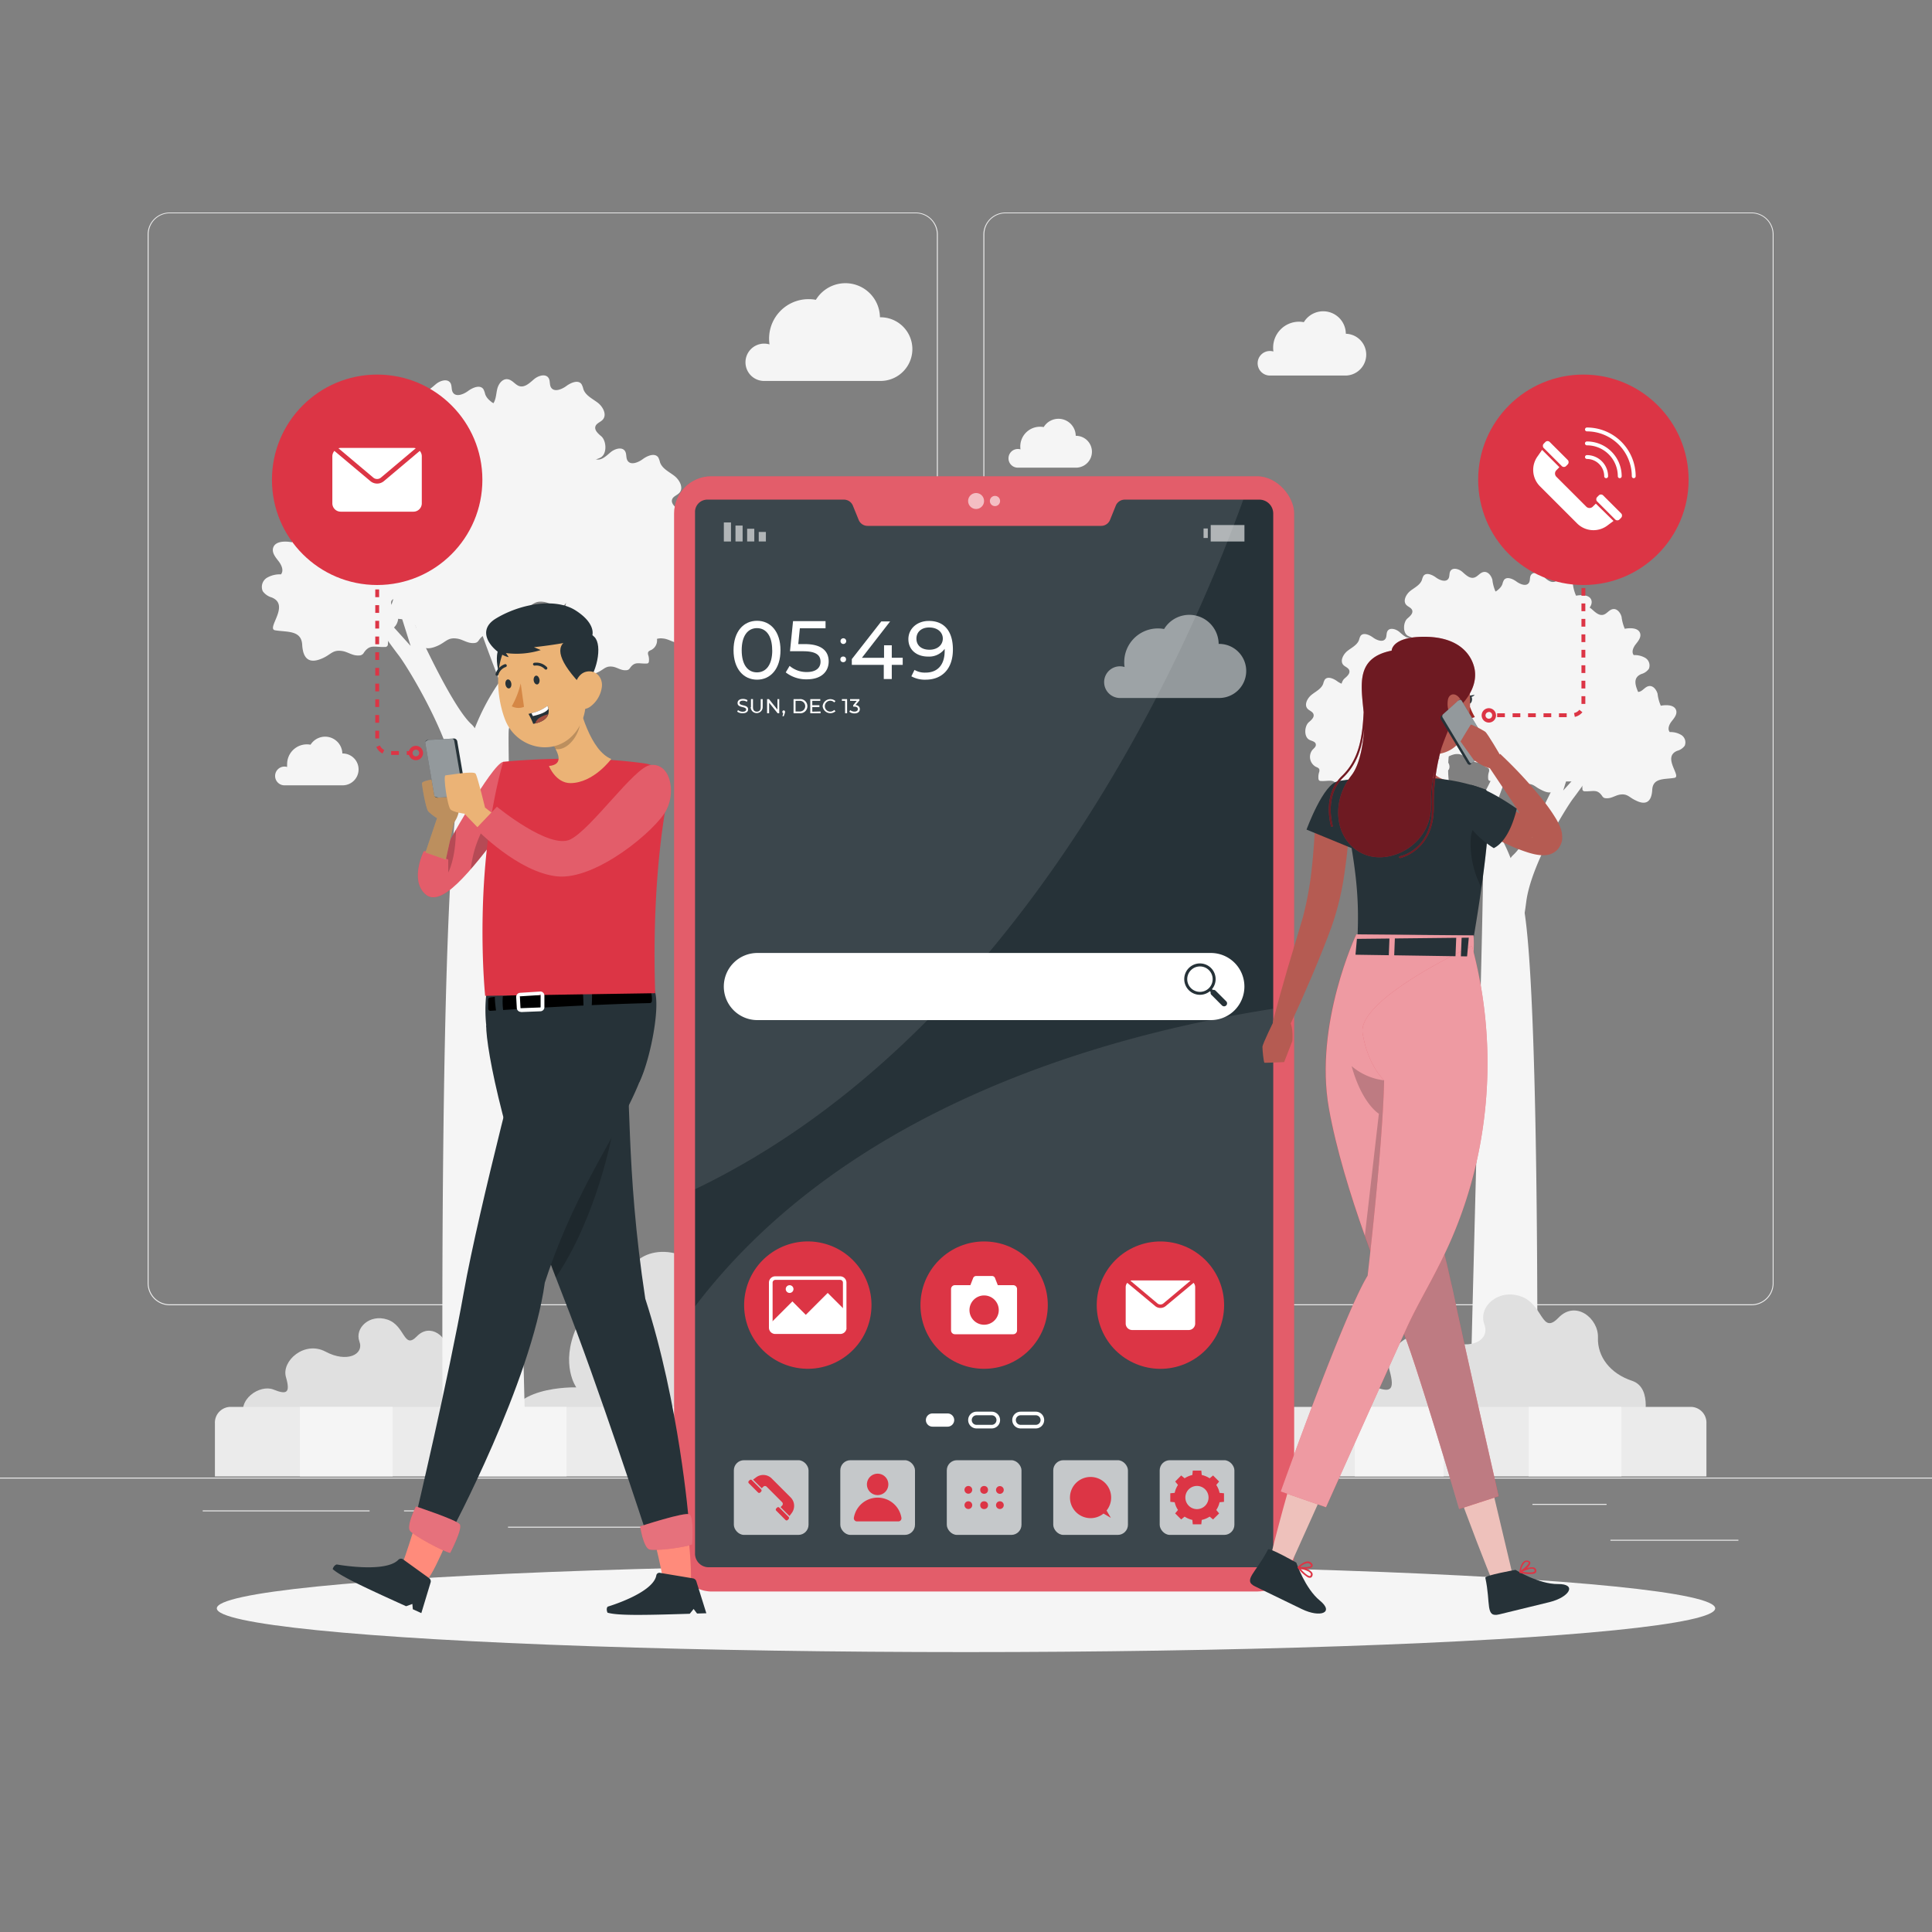 <svg xmlns="http://www.w3.org/2000/svg" viewBox="0 0 500 500"><rect x="0" y="0" width="500" height="500" fill="#808080" stroke="none"/><g id="freepik--background-complete--inject-306"><rect y="382.4" width="500" height="0.25" style="fill:#ebebeb"></rect><rect x="416.78" y="398.49" width="33.12" height="0.25" style="fill:#ebebeb"></rect><rect x="322.53" y="401.21" width="8.69" height="0.25" style="fill:#ebebeb"></rect><rect x="396.59" y="389.21" width="19.19" height="0.25" style="fill:#ebebeb"></rect><rect x="52.46" y="390.89" width="43.19" height="0.25" style="fill:#ebebeb"></rect><rect x="104.56" y="390.89" width="6.33" height="0.25" style="fill:#ebebeb"></rect><rect x="131.47" y="395.11" width="93.68" height="0.25" style="fill:#ebebeb"></rect><path d="M237,337.8H43.91a5.71,5.71,0,0,1-5.7-5.71V60.66A5.71,5.71,0,0,1,43.91,55H237a5.71,5.71,0,0,1,5.71,5.71V332.09A5.71,5.71,0,0,1,237,337.8ZM43.91,55.2a5.46,5.46,0,0,0-5.45,5.46V332.09a5.46,5.46,0,0,0,5.45,5.46H237a5.47,5.47,0,0,0,5.46-5.46V60.66A5.47,5.47,0,0,0,237,55.2Z" style="fill:#ebebeb"></path><path d="M453.31,337.8H260.21a5.72,5.72,0,0,1-5.71-5.71V60.66A5.72,5.72,0,0,1,260.21,55h193.1A5.71,5.71,0,0,1,459,60.66V332.09A5.71,5.71,0,0,1,453.31,337.8ZM260.21,55.2a5.47,5.47,0,0,0-5.46,5.46V332.09a5.47,5.47,0,0,0,5.46,5.46h193.1a5.47,5.47,0,0,0,5.46-5.46V60.66a5.47,5.47,0,0,0-5.46-5.46Z" style="fill:#ebebeb"></path><path d="M192.93,93.76a4.83,4.83,0,0,1,4.83-4.83,4.92,4.92,0,0,1,1.39.2,10.21,10.21,0,0,1,10.12-11.71,10.6,10.6,0,0,1,1.88.17,8.94,8.94,0,0,1,16.58,4.52h.15a8.24,8.24,0,1,1,0,16.48H197.62A4.82,4.82,0,0,1,192.93,93.76Z" style="fill:#f5f5f5"></path><path d="M261,118.61a2.41,2.41,0,0,1,2.41-2.41,2.26,2.26,0,0,1,.69.1,6,6,0,0,1-.05-.74,5.11,5.11,0,0,1,5.11-5.12,4.94,4.94,0,0,1,.95.09,4.47,4.47,0,0,1,8.29,2.26h.07a4.12,4.12,0,1,1,0,8.24H263.37A2.4,2.4,0,0,1,261,118.61Z" style="fill:#f5f5f5"></path><path d="M397.4,199.83a2.41,2.41,0,0,1,2.41-2.41,2.32,2.32,0,0,1,.7.1,4.52,4.52,0,0,1-.06-.74,5.12,5.12,0,0,1,5.12-5.12,4.91,4.91,0,0,1,.94.09A4.47,4.47,0,0,1,414.8,194h.07a4.12,4.12,0,0,1,0,8.24H399.74A2.4,2.4,0,0,1,397.4,199.83Z" style="fill:#f5f5f5"></path><path d="M71.2,200.81a2.42,2.42,0,0,1,2.42-2.42,2.61,2.61,0,0,1,.69.1,5.87,5.87,0,0,1,0-.74,5.11,5.11,0,0,1,5.11-5.11,4.94,4.94,0,0,1,.95.09A4.46,4.46,0,0,1,88.6,195h.08a4.12,4.12,0,0,1,0,8.24H73.55A2.42,2.42,0,0,1,71.2,200.81Z" style="fill:#f5f5f5"></path><path d="M325.48,94a3.16,3.16,0,0,1,3.17-3.16,3,3,0,0,1,.91.13,6.24,6.24,0,0,1-.07-1,6.7,6.7,0,0,1,6.71-6.71,6.26,6.26,0,0,1,1.23.12,5.86,5.86,0,0,1,10.87,3h.1a5.41,5.41,0,0,1,0,10.81H328.56A3.17,3.17,0,0,1,325.48,94Z" style="fill:#f5f5f5"></path><path d="M427.38,205.89a7.5,7.5,0,0,0,.22-1.52c.19-3.13,3.18-2.63,5.73-3.06,2-.33-3.28-5.35.73-7A3.51,3.51,0,0,0,436,193a2.26,2.26,0,0,0-.87-2.78,5.41,5.41,0,0,0-3-.76c-.66-.8-.13-2,.51-2.81s1.41-1.73,1.17-2.73c-.37-1.52-2.48-1.57-4-1.28a10.61,10.61,0,0,1-.83-3.09c-.28-1-1.1-2.13-2.17-2s-1.61,1.26-2.6,1.49c-1.14.27-2.13-.74-3-1.5s-2.46-1.23-3.08-.23c-.37.6-.15,1.43-.53,2-.67,1-2.25.39-3.23-.34s-2.54-1.38-3.23-.37a4.11,4.11,0,0,0-.38,1c-.46,1.33-1.91,2-3,2.86s-2,2.57-1.06,3.61c.47.52,1.29.73,1.53,1.39.29.82-.55,1.56-1.22,2.13-1.1.94-1.31,3.76.16,4.53.61.32,1.52.42,1.67,1.1s-.48,1.08-.89,1.54a2.91,2.91,0,0,0,.89,4.34c.35.17.78.3.91.67a1.37,1.37,0,0,1-.08.82,4.37,4.37,0,0,0-.14,1.57.56.56,0,0,0,.65.62c2.12.1,3.14-.65,4.43,1.19a1.41,1.41,0,0,0,.44.47,1.27,1.27,0,0,0,.58.14c1.46.12,2.41-.79,3.73-.95,1.85-.24,2.24.71,3.86,1.47C425.66,208.37,426.9,207.63,427.38,205.89Z" style="fill:#f5f5f5"></path><path d="M403,203.25a8,8,0,0,0,.23-1.51c.18-3.13,3.17-2.63,5.72-3.06,2-.33-3.28-5.35.73-7a3.6,3.6,0,0,0,1.94-1.35,2.28,2.28,0,0,0-.88-2.78,5.31,5.31,0,0,0-3-.77c-.65-.79-.12-2,.51-2.8s1.41-1.73,1.17-2.74c-.36-1.51-2.48-1.56-4-1.27a10.93,10.93,0,0,1-.83-3.09c-.27-1-1.1-2.13-2.16-2s-1.62,1.26-2.6,1.49c-1.15.27-2.14-.74-3-1.5s-2.47-1.23-3.09-.23c-.37.59-.14,1.43-.53,2-.66,1-2.24.38-3.22-.34s-2.55-1.38-3.24-.37a4,4,0,0,0-.38,1c-.46,1.34-1.91,2-3,2.87s-2,2.56-1.06,3.61c.47.52,1.3.73,1.53,1.39.29.82-.55,1.56-1.21,2.12-1.11,1-1.31,3.76.15,4.54.62.32,1.52.42,1.67,1.1s-.48,1.08-.89,1.54a2.92,2.92,0,0,0,.89,4.34c.35.16.79.3.92.67a1.38,1.38,0,0,1-.09.82,4.37,4.37,0,0,0-.14,1.57.71.71,0,0,0,.19.49.76.76,0,0,0,.47.13c2.11.1,3.13-.65,4.42,1.19a1.8,1.8,0,0,0,.44.47,1.46,1.46,0,0,0,.59.14c1.45.12,2.4-.79,3.73-1,1.84-.23,2.23.72,3.86,1.48C401.3,205.73,402.54,205,403,203.25Z" style="fill:#f5f5f5"></path><path d="M400.67,187.74a7.27,7.27,0,0,0,.23-1.51c.19-3.13,3.18-2.64,5.72-3.06,2-.33-3.27-5.36.74-7a3.55,3.55,0,0,0,1.93-1.34,2.29,2.29,0,0,0-.87-2.78,5.37,5.37,0,0,0-3.05-.77c-.65-.79-.12-2,.51-2.8s1.41-1.74,1.17-2.74c-.36-1.51-2.47-1.56-4-1.27a11.27,11.27,0,0,1-.83-3.09c-.27-1-1.09-2.13-2.16-2s-1.62,1.26-2.6,1.49c-1.14.27-2.13-.74-3-1.5s-2.47-1.23-3.08-.23c-.37.59-.15,1.43-.54,2-.66,1-2.24.38-3.22-.34s-2.54-1.38-3.23-.38a3.88,3.88,0,0,0-.38,1c-.47,1.34-1.92,2-3,2.87s-2,2.56-1.07,3.61c.47.52,1.3.73,1.53,1.39.3.82-.55,1.56-1.21,2.12-1.11.94-1.31,3.76.16,4.53.61.33,1.51.43,1.66,1.11s-.48,1.07-.89,1.54A2.91,2.91,0,0,0,382,183c.36.17.79.31.92.68a1.38,1.38,0,0,1-.09.82,4.37,4.37,0,0,0-.14,1.57.56.56,0,0,0,.66.62c2.11.09,3.13-.65,4.42,1.19a1.75,1.75,0,0,0,.44.46,1.36,1.36,0,0,0,.59.15c1.45.12,2.4-.79,3.73-1,1.84-.23,2.23.72,3.86,1.48C399,190.22,400.19,189.48,400.67,187.74Z" style="fill:#f5f5f5"></path><path d="M384.63,195.47a8.13,8.13,0,0,0,.23-1.51c.18-3.14,3.17-2.64,5.72-3.06,2-.34-3.28-5.36.73-7a3.48,3.48,0,0,0,1.93-1.35,2.27,2.27,0,0,0-.87-2.78,5.41,5.41,0,0,0-3-.76c-.66-.8-.12-2,.51-2.8s1.41-1.74,1.17-2.74c-.37-1.51-2.48-1.57-4-1.27a10.76,10.76,0,0,1-.83-3.1c-.27-1-1.1-2.12-2.16-2s-1.62,1.25-2.61,1.48c-1.14.27-2.13-.74-3-1.5s-2.46-1.23-3.08-.23c-.37.6-.15,1.43-.53,2-.67,1-2.25.39-3.23-.33s-2.54-1.38-3.23-.38a4.25,4.25,0,0,0-.38,1.05c-.46,1.34-1.91,2-3,2.86s-2,2.57-1.06,3.62c.47.51,1.29.72,1.53,1.38.29.82-.55,1.56-1.22,2.13-1.1.94-1.3,3.76.16,4.53.62.32,1.52.42,1.67,1.1s-.48,1.08-.89,1.55a2.91,2.91,0,0,0,.89,4.33c.35.17.78.31.91.67a1.37,1.37,0,0,1-.08.82,4.39,4.39,0,0,0-.14,1.57.74.74,0,0,0,.19.5.8.8,0,0,0,.46.13c2.12.09,3.14-.66,4.43,1.18a1.11,1.11,0,0,0,1,.62c1.46.12,2.41-.79,3.74-1,1.84-.24,2.23.71,3.85,1.48C382.91,198,384.15,197.21,384.63,195.47Z" style="fill:#f5f5f5"></path><path d="M368.41,191.9a7.27,7.27,0,0,0,.23-1.51c.19-3.13,3.18-2.64,5.72-3.06,2-.34-3.27-5.36.73-7A3.5,3.5,0,0,0,377,179a2.29,2.29,0,0,0-.87-2.78,5.44,5.44,0,0,0-3.05-.76c-.65-.79-.12-2,.51-2.8s1.41-1.74,1.17-2.74c-.36-1.51-2.47-1.57-4-1.27a11.37,11.37,0,0,1-.83-3.09c-.27-1-1.1-2.13-2.16-2s-1.62,1.25-2.6,1.49c-1.15.26-2.13-.75-3-1.5s-2.47-1.24-3.08-.24c-.37.6-.15,1.43-.54,2-.66,1-2.24.39-3.22-.33s-2.55-1.38-3.24-.38a4.23,4.23,0,0,0-.37,1c-.47,1.34-1.92,2-3,2.86s-2,2.57-1.07,3.62c.47.51,1.3.72,1.53,1.38.3.83-.55,1.56-1.21,2.13-1.11.94-1.31,3.76.15,4.53.62.33,1.52.42,1.67,1.1s-.48,1.08-.89,1.55a2.91,2.91,0,0,0,.89,4.33c.36.17.79.31.92.68a1.34,1.34,0,0,1-.09.81,4.39,4.39,0,0,0-.14,1.57.79.79,0,0,0,.19.5.83.83,0,0,0,.47.13c2.11.09,3.13-.66,4.42,1.18a1.65,1.65,0,0,0,.44.47,1.51,1.51,0,0,0,.59.15c1.45.12,2.4-.79,3.73-1,1.84-.24,2.23.72,3.86,1.48C366.69,194.38,367.93,193.64,368.41,191.9Z" style="fill:#f5f5f5"></path><path d="M368.2,209.25a5.84,5.84,0,0,0,.18-1.19c.15-2.47,2.5-2.08,4.51-2.42,1.56-.26-2.58-4.21.57-5.49a2.73,2.73,0,0,0,1.53-1.06,1.81,1.81,0,0,0-.69-2.19,4.32,4.32,0,0,0-2.4-.6c-.51-.62-.09-1.57.4-2.21s1.11-1.36.92-2.15c-.28-1.19-2-1.23-3.15-1a9,9,0,0,1-.65-2.44c-.21-.82-.86-1.67-1.7-1.57s-1.28,1-2.05,1.17-1.68-.58-2.39-1.18-1.94-1-2.42-.18c-.29.47-.12,1.12-.42,1.59-.53.8-1.77.3-2.54-.27s-2-1.08-2.55-.29a3.64,3.64,0,0,0-.3.82c-.36,1.06-1.5,1.58-2.39,2.26s-1.59,2-.84,2.84c.37.41,1,.57,1.21,1.09s-.43,1.23-1,1.68c-.87.74-1,3,.12,3.57.49.25,1.2.33,1.32.86s-.38.85-.7,1.22a2.29,2.29,0,0,0,.7,3.41c.28.14.62.24.72.53a1.13,1.13,0,0,1-.07.65,3.41,3.41,0,0,0-.11,1.23.53.53,0,0,0,.15.39.6.6,0,0,0,.37.11c1.66.07,2.47-.52,3.48.93a1.24,1.24,0,0,0,.35.37,1,1,0,0,0,.46.11c1.14.1,1.89-.62,2.94-.75,1.45-.19,1.76.56,3,1.16C366.85,211.2,367.82,210.62,368.2,209.25Z" style="fill:#f5f5f5"></path><path d="M359.11,203.25a6.66,6.66,0,0,0,.23-1.51c.19-3.13,3.18-2.63,5.72-3.06,2-.33-3.27-5.35.74-7a3.61,3.61,0,0,0,1.93-1.35,2.27,2.27,0,0,0-.87-2.78,5.35,5.35,0,0,0-3.05-.77c-.65-.79-.12-2,.52-2.8s1.4-1.73,1.16-2.74c-.36-1.51-2.47-1.56-4-1.27a10.92,10.92,0,0,1-.82-3.09c-.28-1-1.1-2.13-2.17-2s-1.62,1.26-2.6,1.49c-1.14.27-2.13-.74-3-1.5s-2.46-1.23-3.08-.23c-.37.59-.15,1.43-.53,2-.67,1-2.25.38-3.23-.34s-2.54-1.38-3.23-.37a4,4,0,0,0-.38,1c-.47,1.34-1.91,2-3,2.87s-2,2.56-1.07,3.61c.47.52,1.3.73,1.54,1.39.29.82-.55,1.56-1.22,2.12-1.11,1-1.31,3.76.16,4.54.61.32,1.51.42,1.66,1.1s-.48,1.08-.89,1.54a2.92,2.92,0,0,0,.9,4.34c.35.16.78.3.91.67a1.46,1.46,0,0,1-.08.82,4.16,4.16,0,0,0-.15,1.57.72.72,0,0,0,.2.49.73.73,0,0,0,.46.13c2.11.1,3.14-.65,4.43,1.19a1.52,1.52,0,0,0,.44.47,1.41,1.41,0,0,0,.58.14c1.45.12,2.4-.79,3.73-1,1.85-.23,2.24.72,3.86,1.48C357.4,205.73,358.63,205,359.11,203.25Z" style="fill:#f5f5f5"></path><path d="M384.63,176.39a8.13,8.13,0,0,0,.23-1.51c.18-3.14,3.17-2.64,5.72-3.06,2-.34-3.28-5.36.73-7a3.48,3.48,0,0,0,1.93-1.35,2.27,2.27,0,0,0-.87-2.78,5.41,5.41,0,0,0-3-.76c-.66-.8-.12-2,.51-2.8s1.41-1.74,1.17-2.74c-.37-1.51-2.48-1.57-4-1.27a10.76,10.76,0,0,1-.83-3.1c-.27-1-1.1-2.12-2.16-2s-1.62,1.25-2.61,1.48c-1.14.27-2.13-.74-3-1.5s-2.46-1.23-3.08-.23c-.37.6-.15,1.43-.53,2-.67,1-2.25.39-3.23-.33s-2.54-1.38-3.23-.38a4.25,4.25,0,0,0-.38,1c-.46,1.34-1.91,2-3,2.86s-2,2.57-1.06,3.62c.47.51,1.29.72,1.53,1.38.29.82-.55,1.56-1.22,2.13-1.1.94-1.3,3.76.16,4.53.62.32,1.52.42,1.67,1.1s-.48,1.08-.89,1.55a2.91,2.91,0,0,0,.89,4.33c.35.17.78.31.91.68a1.34,1.34,0,0,1-.08.81,4.39,4.39,0,0,0-.14,1.57.74.74,0,0,0,.19.5.8.8,0,0,0,.46.13c2.12.09,3.14-.66,4.43,1.18a1.11,1.11,0,0,0,1,.62c1.46.12,2.41-.79,3.74-1,1.84-.24,2.23.71,3.85,1.48C382.91,178.87,384.15,178.13,384.63,176.39Z" style="fill:#f5f5f5"></path><path d="M405.46,177.45a8,8,0,0,0,.23-1.51c.18-3.13,3.17-2.63,5.72-3.06,2-.33-3.28-5.35.73-7a3.6,3.6,0,0,0,1.94-1.35,2.28,2.28,0,0,0-.88-2.78,5.31,5.31,0,0,0-3-.77c-.65-.79-.12-2,.51-2.8s1.41-1.73,1.17-2.74c-.36-1.51-2.48-1.56-4-1.27a10.61,10.61,0,0,1-.83-3.09c-.27-1-1.1-2.13-2.16-2s-1.62,1.26-2.6,1.49c-1.15.27-2.14-.74-3-1.5s-2.47-1.23-3.09-.23c-.37.59-.14,1.43-.53,2-.67,1-2.24.38-3.22-.34s-2.55-1.38-3.24-.37a4,4,0,0,0-.38,1c-.46,1.34-1.91,2-3,2.87s-2,2.56-1.06,3.61c.47.52,1.3.73,1.53,1.39.29.82-.55,1.56-1.21,2.12-1.11.95-1.31,3.76.15,4.54.62.32,1.52.42,1.67,1.1s-.48,1.08-.89,1.54a2.92,2.92,0,0,0,.89,4.34c.35.16.78.3.91.67a1.3,1.3,0,0,1-.08.82,4.37,4.37,0,0,0-.14,1.57.71.71,0,0,0,.19.49.76.76,0,0,0,.47.13c2.11.1,3.13-.65,4.42,1.19a1.65,1.65,0,0,0,.44.47,1.46,1.46,0,0,0,.59.14c1.45.12,2.4-.79,3.73-1,1.84-.23,2.23.72,3.86,1.48C403.74,179.93,405,179.19,405.46,177.45Z" style="fill:#f5f5f5"></path><path d="M418.11,186a7.27,7.27,0,0,0,.23-1.51c.19-3.14,3.18-2.64,5.72-3.06,2-.34-3.27-5.36.74-7a3.51,3.51,0,0,0,1.93-1.35,2.29,2.29,0,0,0-.87-2.78,5.42,5.42,0,0,0-3.05-.76c-.65-.8-.12-2,.51-2.8s1.41-1.74,1.17-2.74c-.36-1.51-2.47-1.57-4-1.27a11.44,11.44,0,0,1-.83-3.1c-.27-1-1.09-2.12-2.16-2s-1.62,1.25-2.6,1.48c-1.14.27-2.13-.74-3-1.5s-2.47-1.23-3.08-.23c-.37.6-.15,1.43-.54,2-.66,1-2.24.39-3.22-.33s-2.54-1.38-3.23-.38a3.88,3.88,0,0,0-.38,1.05c-.47,1.34-1.91,2-3,2.86s-2,2.57-1.07,3.62c.47.51,1.3.72,1.53,1.38.3.82-.55,1.56-1.21,2.13-1.11.94-1.31,3.76.16,4.53.61.32,1.51.42,1.66,1.1s-.48,1.08-.89,1.55a2.92,2.92,0,0,0,.89,4.33c.36.17.79.31.92.68a1.34,1.34,0,0,1-.09.81,4.39,4.39,0,0,0-.14,1.57.79.79,0,0,0,.19.5.83.83,0,0,0,.47.13c2.11.09,3.13-.66,4.42,1.18a1.56,1.56,0,0,0,.45.47,1.42,1.42,0,0,0,.58.15c1.45.12,2.4-.79,3.73-1,1.84-.24,2.24.71,3.86,1.48C416.39,188.46,417.63,187.72,418.11,186Z" style="fill:#f5f5f5"></path><path d="M414.28,196.75s-5.3,7.48-7.12,9.86-11,17.15-12.19,26.93c-.13,1-.26,1.94-.39,2.72,3.92,25.91,3.31,130.53,3.17,138.64H380.19c1.92-80.14,4-150,3.57-152.56-.42-2.71-5.61-13-13.64-17.22s-15-18.22-15-18.22h2.56s4.74,8.58,11.49,13.32a27,27,0,0,0,3,1.8,43.07,43.07,0,0,1,2.69-15.12l1.38,1.28c-1.87,7.64-1.62,12.53-1.06,15.34a27.53,27.53,0,0,1,7,4.67c7-9.11,10.95-29.93,10.95-29.93l1.79,1A105.1,105.1,0,0,1,392.65,192c-1.31,5.39-5.17,15.54-7,20.15a47.34,47.34,0,0,1,5.29,9.93,4.12,4.12,0,0,1,.68-.81c4.56-4.13,13.14-23.61,13.14-23.61,2.07-4.53-1.1-16.43-1.1-16.43h2.4l1.07,10.4,6-6.57,1.1.92-6.39,8.21-3.29,10.4,8.58-9.49Z" style="fill:#f5f5f5"></path><path d="M425.23,368.58s2.79-9.36-2.86-11.23-9-6.24-8.82-11.19-5.76-9.77-10.22-5.13-3.87-3.57-9.82-5.56-11,2.84-9.36,7.27-4.24,7.18-11.27,3.42-14.77,3.08-13.28,8.44.27,5.95-4.18,4.16-12.4,3.27-9.61,9.82S425.23,368.58,425.23,368.58Z" style="fill:#e0e0e0"></path><path d="M124.9,367.24s2.16-7.27-2.22-8.72-7-4.84-6.85-8.69-4.47-7.58-7.93-4-3-2.77-7.62-4.32-8.54,2.21-7.27,5.65-3.29,5.57-8.75,2.65S72.8,352.22,74,356.38s.21,4.62-3.24,3.23-9.63,2.54-7.47,7.63S124.9,367.24,124.9,367.24Z" style="fill:#e0e0e0"></path><path d="M233.45,368.1c5-5,.5-13.5-4.5-14.5s-10-9.8-10.26-15.4-9.24-22.83-23.24-12.19-9.74,1.56-19.87-1.42-16.52,5.61-12.07,12.06c0,0-10.18-2.55-14.37,7s0,15.4,0,15.4-19.13-.57-17.41,11.26S233.45,368.1,233.45,368.1Z" style="fill:#e0e0e0"></path><path d="M55.62,368.4v13.7h386V368.4a4.08,4.08,0,0,0-4-4.3H59.66A4.08,4.08,0,0,0,55.62,368.4Z" style="fill:#ebebeb"></path><rect x="395.62" y="364.1" width="24" height="18" style="fill:#f5f5f5"></rect><rect x="350.62" y="364.1" width="23" height="18" style="fill:#f5f5f5"></rect><rect x="304.62" y="364.1" width="24" height="18" style="fill:#f5f5f5"></rect><rect x="259.62" y="364.1" width="23" height="18" style="fill:#f5f5f5"></rect><rect x="214.62" y="364.1" width="23" height="18" style="fill:#f5f5f5"></rect><rect x="168.62" y="364.1" width="24" height="18" style="fill:#f5f5f5"></rect><rect x="123.62" y="364.1" width="23" height="18" style="fill:#f5f5f5"></rect><rect x="77.62" y="364.1" width="24" height="18" style="fill:#f5f5f5"></rect><path d="M78.48,168.7a8.93,8.93,0,0,1-.27-1.84c-.23-3.82-3.88-3.22-7-3.74-2.42-.4,4-6.53-.89-8.5A4.31,4.31,0,0,1,68,153,2.78,2.78,0,0,1,69,149.58a6.49,6.49,0,0,1,3.71-.93c.8-1,.15-2.43-.62-3.42s-1.72-2.12-1.43-3.34c.44-1.84,3-1.91,4.88-1.55.69-1.12.68-2.51,1-3.78s1.34-2.59,2.64-2.43,2,1.53,3.17,1.81c1.4.33,2.61-.9,3.7-1.83s3-1.5,3.76-.28c.45.73.18,1.75.65,2.46.81,1.25,2.74.48,3.94-.41s3.1-1.68,3.94-.45a4.93,4.93,0,0,1,.46,1.27c.57,1.64,2.33,2.45,3.71,3.5s2.46,3.13,1.3,4.41c-.57.63-1.58.88-1.87,1.69-.36,1,.67,1.9,1.48,2.59,1.35,1.15,1.6,4.59-.19,5.53-.75.4-1.85.52-2,1.34s.58,1.32,1.08,1.89a3.56,3.56,0,0,1-1.08,5.29c-.43.2-1,.37-1.12.82a1.74,1.74,0,0,0,.1,1,5.14,5.14,0,0,1,.18,1.91.7.7,0,0,1-.8.76c-2.58.12-3.83-.8-5.4,1.45a1.36,1.36,0,0,1-1.25.75c-1.78.14-2.94-1-4.56-1.17-2.25-.29-2.72.87-4.7,1.8C80.58,171.73,79.07,170.83,78.48,168.7Z" style="fill:#f5f5f5"></path><path d="M108.2,165.49a8.9,8.9,0,0,1-.28-1.84c-.23-3.82-3.88-3.22-7-3.74-2.43-.4,4-6.53-.89-8.51a4.25,4.25,0,0,1-2.36-1.64,2.77,2.77,0,0,1,1.06-3.39,6.53,6.53,0,0,1,3.71-.93c.8-1,.15-2.43-.62-3.42s-1.72-2.12-1.42-3.34c.44-1.84,3-1.91,4.88-1.55.68-1.12.67-2.51,1-3.78s1.35-2.59,2.65-2.43,2,1.53,3.17,1.81c1.39.33,2.6-.9,3.69-1.83s3-1.5,3.77-.28c.45.73.18,1.74.65,2.46.81,1.25,2.73.47,3.93-.41s3.1-1.68,3.94-.45a5,5,0,0,1,.47,1.27c.56,1.64,2.33,2.45,3.7,3.5s2.47,3.13,1.3,4.41c-.57.63-1.58.88-1.86,1.69-.36,1,.67,1.9,1.48,2.59,1.35,1.15,1.59,4.59-.19,5.53-.75.39-1.85.52-2,1.34s.59,1.32,1.09,1.89a3.55,3.55,0,0,1-1.09,5.29c-.43.2-1,.37-1.11.82a1.66,1.66,0,0,0,.1,1,5.35,5.35,0,0,1,.17,1.91.89.89,0,0,1-.23.6.93.93,0,0,1-.57.16c-2.58.12-3.82-.8-5.4,1.45a1.84,1.84,0,0,1-.54.57,1.69,1.69,0,0,1-.71.18c-1.77.14-2.93-1-4.55-1.17-2.25-.29-2.73.87-4.71,1.8C110.29,168.52,108.78,167.62,108.2,165.49Z" style="fill:#f5f5f5"></path><path d="M111.06,146.57a8.9,8.9,0,0,1-.28-1.84c-.22-3.83-3.87-3.22-7-3.74-2.42-.4,4-6.53-.89-8.51a4.3,4.3,0,0,1-2.36-1.64,2.79,2.79,0,0,1,1.06-3.4,6.7,6.7,0,0,1,3.72-.93c.79-1,.15-2.43-.63-3.42s-1.71-2.11-1.42-3.33c.44-1.85,3-1.91,4.88-1.56.69-1.11.67-2.5,1-3.77s1.34-2.6,2.64-2.44,2,1.53,3.17,1.82c1.4.33,2.6-.91,3.7-1.83s3-1.5,3.76-.29c.45.73.18,1.75.65,2.47.81,1.24,2.74.47,3.93-.41s3.11-1.68,4-.46a5.14,5.14,0,0,1,.46,1.28c.57,1.63,2.33,2.45,3.71,3.49s2.46,3.13,1.3,4.41c-.58.63-1.59.89-1.87,1.69-.36,1,.67,1.91,1.48,2.6,1.35,1.15,1.6,4.59-.19,5.53-.75.39-1.85.51-2,1.34s.58,1.31,1.08,1.89a3.54,3.54,0,0,1-1.09,5.28c-.42.21-.95.38-1.11.82a1.72,1.72,0,0,0,.1,1,5.19,5.19,0,0,1,.17,1.92.86.86,0,0,1-.23.6.93.93,0,0,1-.57.16c-2.58.11-3.82-.8-5.4,1.44a1.84,1.84,0,0,1-.53.58,1.76,1.76,0,0,1-.71.17c-1.78.15-2.94-1-4.56-1.16-2.25-.29-2.72.87-4.7,1.8C113.16,149.6,111.65,148.69,111.06,146.57Z" style="fill:#f5f5f5"></path><path d="M130.64,156a8.9,8.9,0,0,1-.28-1.84c-.23-3.82-3.88-3.22-7-3.73-2.43-.41,4-6.54-.9-8.51a4.35,4.35,0,0,1-2.36-1.65,2.78,2.78,0,0,1,1.07-3.39,6.53,6.53,0,0,1,3.71-.93c.8-1,.15-2.43-.62-3.42s-1.72-2.12-1.43-3.34c.45-1.84,3-1.91,4.88-1.55.69-1.11.68-2.51,1-3.77s1.34-2.6,2.64-2.44,2,1.53,3.18,1.81c1.39.33,2.6-.9,3.69-1.83s3-1.5,3.76-.28c.45.73.18,1.75.65,2.46.82,1.25,2.74.48,3.94-.41s3.1-1.68,3.94-.45A5,5,0,0,1,151,124c.56,1.63,2.33,2.44,3.7,3.49s2.47,3.13,1.3,4.41c-.57.63-1.58.88-1.87,1.69-.35,1,.67,1.9,1.49,2.59,1.35,1.15,1.59,4.59-.2,5.53-.75.4-1.85.52-2,1.35s.59,1.31,1.09,1.88a3.55,3.55,0,0,1-1.09,5.29c-.43.2-1,.37-1.12.82a1.66,1.66,0,0,0,.11,1,5.35,5.35,0,0,1,.17,1.91.89.89,0,0,1-.23.6,1,1,0,0,1-.57.16c-2.58.12-3.83-.79-5.4,1.45a1.74,1.74,0,0,1-.54.57,1.56,1.56,0,0,1-.71.18c-1.77.14-2.93-1-4.55-1.17-2.25-.29-2.73.87-4.71,1.81C132.73,159,131.22,158.12,130.64,156Z" style="fill:#f5f5f5"></path><path d="M150.42,151.64a8.9,8.9,0,0,1-.28-1.84c-.23-3.82-3.88-3.22-7-3.74-2.43-.4,4-6.53-.89-8.51a4.25,4.25,0,0,1-2.36-1.64,2.77,2.77,0,0,1,1.06-3.39,6.53,6.53,0,0,1,3.71-.93c.8-1,.15-2.43-.62-3.42s-1.72-2.12-1.42-3.34c.44-1.85,3-1.91,4.88-1.55.69-1.12.67-2.51,1-3.78s1.34-2.59,2.64-2.43,2,1.53,3.17,1.81c1.39.33,2.6-.9,3.7-1.83s3-1.5,3.76-.28c.45.73.18,1.74.65,2.46.81,1.25,2.74.47,3.93-.41s3.1-1.68,4-.46a5.58,5.58,0,0,1,.46,1.28c.56,1.64,2.33,2.45,3.7,3.5s2.47,3.13,1.31,4.4c-.58.64-1.59.89-1.87,1.69-.36,1,.67,1.91,1.48,2.6,1.35,1.15,1.59,4.59-.19,5.53-.75.39-1.85.51-2,1.34s.59,1.32,1.09,1.89a3.54,3.54,0,0,1-1.09,5.28c-.43.21-1,.38-1.11.83a1.66,1.66,0,0,0,.1,1,5.35,5.35,0,0,1,.17,1.91.85.85,0,0,1-.23.6.93.93,0,0,1-.57.16c-2.58.12-3.82-.8-5.4,1.45a1.84,1.84,0,0,1-.54.57,1.86,1.86,0,0,1-.71.18c-1.77.14-2.93-1-4.55-1.17-2.25-.29-2.73.87-4.71,1.8C152.52,154.67,151,153.76,150.42,151.64Z" style="fill:#f5f5f5"></path><path d="M150.68,172.8a6.7,6.7,0,0,1-.22-1.45c-.18-3-3.05-2.53-5.5-2.94-1.91-.32,3.15-5.14-.7-6.7a3.4,3.4,0,0,1-1.86-1.3,2.2,2.2,0,0,1,.84-2.67,5.23,5.23,0,0,1,2.92-.73c.63-.76.12-1.91-.49-2.69s-1.35-1.67-1.12-2.63c.35-1.45,2.38-1.5,3.84-1.22a11,11,0,0,0,.8-3c.26-1,1.05-2.05,2.08-1.92s1.55,1.2,2.49,1.43c1.1.26,2.05-.72,2.91-1.44s2.37-1.19,3-.23c.35.58.14,1.38.51,1.94.64,1,2.15.38,3.1-.32s2.44-1.32,3.1-.36a4.36,4.36,0,0,1,.37,1c.44,1.28,1.83,1.92,2.91,2.75s1.94,2.46,1,3.47c-.45.5-1.25.7-1.47,1.33-.28.79.52,1.5,1.16,2,1.07.91,1.26,3.62-.15,4.36-.59.31-1.45.4-1.6,1.05s.46,1,.86,1.49a2.79,2.79,0,0,1-.86,4.16c-.34.16-.75.3-.88.65a1.36,1.36,0,0,0,.08.79,4,4,0,0,1,.14,1.5.73.73,0,0,1-.18.48.7.7,0,0,1-.45.12c-2,.09-3-.63-4.25,1.14a1.42,1.42,0,0,1-.43.45,1.29,1.29,0,0,1-.56.14c-1.39.12-2.31-.76-3.58-.92-1.77-.22-2.15.69-3.71,1.42C152.33,175.19,151.14,174.48,150.68,172.8Z" style="fill:#f5f5f5"></path><path d="M161.76,165.49a8.9,8.9,0,0,1-.28-1.84c-.22-3.82-3.87-3.22-7-3.74-2.42-.4,4-6.53-.89-8.51a4.25,4.25,0,0,1-2.36-1.64,2.79,2.79,0,0,1,1.06-3.39,6.54,6.54,0,0,1,3.72-.93c.8-1,.15-2.43-.63-3.42s-1.71-2.12-1.42-3.34c.44-1.84,3-1.91,4.88-1.55.69-1.12.67-2.51,1-3.78s1.34-2.59,2.64-2.43,2,1.53,3.17,1.81c1.4.33,2.6-.9,3.7-1.83s3-1.5,3.76-.28c.45.73.18,1.74.65,2.46.81,1.25,2.74.47,3.93-.41s3.11-1.68,3.95-.45a4.93,4.93,0,0,1,.46,1.27c.57,1.64,2.33,2.45,3.71,3.5s2.46,3.13,1.3,4.41c-.58.63-1.58.88-1.87,1.69-.36,1,.67,1.9,1.48,2.59,1.35,1.15,1.6,4.59-.19,5.53-.75.39-1.85.52-2,1.34s.58,1.32,1.08,1.89a3.55,3.55,0,0,1-1.09,5.29c-.42.2-1,.37-1.11.82a1.74,1.74,0,0,0,.1,1,4.93,4.93,0,0,1,.17,1.91.85.85,0,0,1-.23.6.92.92,0,0,1-.56.16c-2.58.12-3.83-.8-5.4,1.45a2,2,0,0,1-.54.57,1.73,1.73,0,0,1-.71.18c-1.78.14-2.94-1-4.56-1.17-2.25-.29-2.72.87-4.7,1.8C163.86,168.52,162.35,167.62,161.76,165.49Z" style="fill:#f5f5f5"></path><path d="M130.64,132.72a8.89,8.89,0,0,1-.28-1.85c-.23-3.82-3.88-3.21-7-3.73-2.43-.41,4-6.53-.9-8.51a4.3,4.3,0,0,1-2.36-1.65,2.78,2.78,0,0,1,1.07-3.39,6.61,6.61,0,0,1,3.71-.93c.8-1,.15-2.43-.62-3.42s-1.72-2.12-1.43-3.34c.45-1.84,3-1.91,4.88-1.55.69-1.11.68-2.51,1-3.77s1.34-2.6,2.64-2.44,2,1.53,3.18,1.82c1.39.32,2.6-.91,3.69-1.83s3-1.51,3.76-.29c.45.73.18,1.75.65,2.47.82,1.24,2.74.47,3.94-.41s3.1-1.69,3.94-.46a5.17,5.17,0,0,1,.47,1.28c.56,1.63,2.33,2.45,3.7,3.49s2.47,3.13,1.3,4.41c-.57.63-1.58.89-1.87,1.69-.35,1,.67,1.9,1.49,2.59,1.35,1.15,1.59,4.59-.2,5.53-.75.4-1.85.52-2,1.35s.59,1.31,1.09,1.88A3.55,3.55,0,0,1,153.4,127c-.43.21-1,.37-1.12.82a1.66,1.66,0,0,0,.11,1,5.39,5.39,0,0,1,.17,1.92.91.91,0,0,1-.23.6,1,1,0,0,1-.57.16c-2.58.11-3.83-.8-5.4,1.44a1.74,1.74,0,0,1-.54.57,1.56,1.56,0,0,1-.71.18c-1.77.15-2.93-1-4.55-1.17-2.25-.28-2.73.88-4.71,1.81C132.73,135.74,131.22,134.84,130.64,132.72Z" style="fill:#f5f5f5"></path><path d="M105.22,134a8.89,8.89,0,0,1-.28-1.85c-.22-3.82-3.87-3.21-7-3.73-2.42-.41,4-6.53-.89-8.51a4.26,4.26,0,0,1-2.36-1.65,2.78,2.78,0,0,1,1.06-3.39,6.62,6.62,0,0,1,3.72-.93c.79-1,.15-2.43-.63-3.42s-1.71-2.12-1.42-3.34c.44-1.84,3-1.91,4.88-1.55.69-1.11.67-2.51,1-3.77s1.34-2.6,2.64-2.44,2,1.53,3.17,1.82c1.4.32,2.6-.91,3.7-1.83s3-1.51,3.76-.29c.45.73.18,1.75.65,2.47.81,1.24,2.74.47,3.93-.41s3.11-1.69,3.95-.46a5,5,0,0,1,.46,1.28c.57,1.63,2.33,2.44,3.71,3.49s2.46,3.13,1.3,4.41c-.58.63-1.59.89-1.87,1.69-.36,1,.67,1.9,1.48,2.59,1.35,1.15,1.6,4.59-.19,5.53-.75.4-1.85.52-2,1.35s.58,1.31,1.08,1.88a3.55,3.55,0,0,1-1.09,5.29c-.42.21-1,.37-1.11.82a1.74,1.74,0,0,0,.1,1,5.17,5.17,0,0,1,.17,1.92.86.86,0,0,1-.23.6.93.93,0,0,1-.57.16c-2.58.11-3.82-.8-5.4,1.44a1.71,1.71,0,0,1-.53.57,1.62,1.62,0,0,1-.71.18c-1.78.15-2.94-1-4.56-1.17-2.25-.28-2.72.88-4.7,1.81C107.32,137,105.81,136.14,105.22,134Z" style="fill:#f5f5f5"></path><path d="M89.79,144.42a8.89,8.89,0,0,1-.28-1.85c-.23-3.82-3.88-3.21-7-3.73-2.43-.41,4-6.53-.9-8.51a4.3,4.3,0,0,1-2.36-1.65,2.78,2.78,0,0,1,1.07-3.39,6.67,6.67,0,0,1,3.71-.93c.8-1,.15-2.43-.62-3.42s-1.72-2.11-1.43-3.34c.44-1.84,3-1.91,4.88-1.55.69-1.11.68-2.51,1-3.77s1.34-2.6,2.64-2.44,2,1.53,3.18,1.82c1.39.33,2.6-.91,3.69-1.83s3-1.51,3.76-.29c.45.73.18,1.75.65,2.47.81,1.24,2.74.47,3.94-.41s3.1-1.69,3.94-.46a4.77,4.77,0,0,1,.46,1.28c.57,1.63,2.34,2.45,3.71,3.49s2.46,3.13,1.3,4.41c-.57.63-1.58.89-1.87,1.69-.35,1,.67,1.9,1.48,2.59,1.36,1.15,1.6,4.59-.19,5.53-.75.4-1.85.52-2,1.35s.59,1.31,1.08,1.88a3.56,3.56,0,0,1-1.08,5.29c-.43.21-1,.37-1.12.82a1.66,1.66,0,0,0,.11,1,5.39,5.39,0,0,1,.17,1.92.87.87,0,0,1-.24.6.9.9,0,0,1-.56.16c-2.58.11-3.83-.8-5.4,1.44a1.74,1.74,0,0,1-.54.57,1.59,1.59,0,0,1-.71.18c-1.77.15-2.93-1-4.55-1.17-2.25-.28-2.73.88-4.71,1.81C91.88,147.44,90.37,146.54,89.79,144.42Z" style="fill:#f5f5f5"></path><path d="M94.47,157.56s6.45,9.13,8.68,12S116.5,190.51,118,202.44c.16,1.27.32,2.37.48,3.32-4.79,31.6-4,159.25-3.87,169.14h21.42c-2.35-97.77-4.83-183-4.35-186.13.5-3.29,6.84-15.85,16.64-21s18.26-22.23,18.26-22.23h-3.12s-5.79,10.46-14,16.25a31.61,31.61,0,0,1-3.7,2.2,52.68,52.68,0,0,0-3.28-18.45l-1.68,1.56c2.27,9.32,2,15.29,1.28,18.72a33.48,33.48,0,0,0-8.51,5.7C125,160.41,120.21,135,120.21,135L118,136.19a129.61,129.61,0,0,0,2.82,15.58c1.61,6.58,6.32,19,8.51,24.59a58.3,58.3,0,0,0-6.46,12.11,4.6,4.6,0,0,0-.82-1c-5.57-5-16-28.8-16-28.8-2.53-5.53,1.34-20,1.34-20h-2.92l-1.31,12.69-7.35-8-1.33,1.11,7.79,10,4,12.69L95.8,155.56Z" style="fill:#f5f5f5"></path></g><g id="freepik--Shadow--inject-306"><ellipse id="freepik--path--inject-306" cx="250" cy="416.24" rx="193.89" ry="11.32" style="fill:#f5f5f5"></ellipse></g><g id="freepik--Device--inject-306"><rect x="174.46" y="123.26" width="160.46" height="288.61" rx="9.61" style="fill:#DC3545"></rect><rect x="174.46" y="123.26" width="160.46" height="288.61" rx="9.61" style="fill:#fff;isolation:isolate;opacity:0.2"></rect><path d="M329.51,132.92V401.67a3.94,3.94,0,0,1-4,3.93H183.44a3.51,3.51,0,0,1-3.56-3.6V132.61a3.17,3.17,0,0,1,3.05-3.3h35.52a2.49,2.49,0,0,1,2.29,1.6l1.47,3.61a2.48,2.48,0,0,0,2.28,1.58H285a2.48,2.48,0,0,0,2.28-1.55l1.47-3.64a2.5,2.5,0,0,1,2.29-1.6h35A3.59,3.59,0,0,1,329.51,132.92Z" style="fill:#263238"></path><path d="M321.76,129.31C308.52,166,265.45,266.69,179.88,307.77V132.61a3.17,3.17,0,0,1,3.05-3.3h35.52a2.49,2.49,0,0,1,2.29,1.6l1.47,3.61a2.48,2.48,0,0,0,2.28,1.58H285a2.48,2.48,0,0,0,2.28-1.55l1.47-3.64a2.5,2.5,0,0,1,2.29-1.6Z" style="fill:#fff;opacity:0.1"></path><path d="M329.51,261.06V401.67a3.94,3.94,0,0,1-4,3.93H183.44a3.51,3.51,0,0,1-3.56-3.6V338.09C219.41,286.06,287.34,267.62,329.51,261.06Z" style="fill:#fff;opacity:0.1"></path><path d="M254.67,129.66a2.06,2.06,0,1,1-2.06-2.06A2.05,2.05,0,0,1,254.67,129.66Z" style="fill:#fff;isolation:isolate;opacity:0.6"></path><path d="M258.82,129.66a1.32,1.32,0,1,1-1.31-1.32A1.31,1.31,0,0,1,258.82,129.66Z" style="fill:#fff;isolation:isolate;opacity:0.6"></path><rect x="300.13" y="377.9" width="19.33" height="19.33" rx="2.62" style="fill:#fff;opacity:0.7"></rect><rect x="272.58" y="377.9" width="19.33" height="19.33" rx="2.62" style="fill:#fff;opacity:0.7"></rect><rect x="245.03" y="377.9" width="19.33" height="19.33" rx="2.62" style="fill:#fff;opacity:0.7"></rect><rect x="217.47" y="377.9" width="19.33" height="19.33" rx="2.62" style="fill:#fff;opacity:0.7"></rect><rect x="189.92" y="377.9" width="19.33" height="19.33" rx="2.62" style="fill:#fff;opacity:0.7"></rect><path d="M316.77,388.67v-2.21l-1.15-.11a5.79,5.79,0,0,0-.85-2.05l.74-.88-1.57-1.57-.88.73a6.18,6.18,0,0,0-2.05-.85l-.11-1.14h-2.21l-.11,1.14a6,6,0,0,0-2,.85l-.89-.73-1.56,1.57.73.88a6,6,0,0,0-.85,2.05l-1.14.11v2.21l1.14.11a5.85,5.85,0,0,0,.85,2l-.73.89,1.56,1.56.89-.73a5.85,5.85,0,0,0,2,.85l.11,1.14h2.21l.11-1.14a6,6,0,0,0,2.05-.85l.88.73,1.57-1.56-.74-.89a5.67,5.67,0,0,0,.85-2Zm-7,1.89a3,3,0,1,1,3-3A3,3,0,0,1,309.8,390.56Z" style="fill:#DC3545"></path><path d="M197.14,385.16l.4-.4a.62.62,0,0,1,.87,0l4,4a.63.63,0,0,1,0,.88l-.4.4,2.3,2.31.61-.81a3.09,3.09,0,0,0-.29-4l-4.93-4.93a3.09,3.09,0,0,0-4-.29l-.81.61Z" style="fill:#DC3545"></path><rect x="193.28" y="384.09" width="4.2" height="1.13" rx="0.39" transform="translate(329.22 -25.49) rotate(45)" style="fill:#DC3545"></rect><rect x="200.39" y="391.2" width="4.21" height="1.13" rx="0.39" transform="translate(336.32 -28.44) rotate(45)" style="fill:#DC3545"></rect><path d="M229.9,384.15a2.77,2.77,0,1,1-2.76-2.76A2.76,2.76,0,0,1,229.9,384.15Z" style="fill:#DC3545"></path><path d="M232.48,393.74a.81.81,0,0,0,.81-.94,6.24,6.24,0,0,0-12.31,0,.82.82,0,0,0,.81.94Z" style="fill:#DC3545"></path><path d="M286,383.79a5.33,5.33,0,1,0-.41,7.92l1.9,1.11-1.11-1.9A5.34,5.34,0,0,0,286,383.79Z" style="fill:#DC3545"></path><path d="M250.61,384.57a1,1,0,1,0,1,1A1,1,0,0,0,250.61,384.57Z" style="fill:#DC3545"></path><circle cx="254.69" cy="385.58" r="1.01" style="fill:#DC3545"></circle><path d="M258.77,386.6a1,1,0,1,0,0-2,1,1,0,0,0,0,2Z" style="fill:#DC3545"></path><path d="M250.61,388.53a1,1,0,1,0,1,1A1,1,0,0,0,250.61,388.53Z" style="fill:#DC3545"></path><circle cx="254.69" cy="389.54" r="1.01" style="fill:#DC3545"></circle><path d="M258.77,388.53a1,1,0,0,0,0,2,1,1,0,1,0,0-2Z" style="fill:#DC3545"></path><path d="M245.24,369.22h-3.91a1.71,1.71,0,0,1-1.71-1.71h0a1.71,1.71,0,0,1,1.71-1.71h3.91a1.72,1.72,0,0,1,1.71,1.71h0A1.72,1.72,0,0,1,245.24,369.22Z" style="fill:#fff"></path><path d="M256.65,369.68h-3.92a2.17,2.17,0,0,1,0-4.34h3.92a2.17,2.17,0,0,1,0,4.34Zm-3.92-3.41a1.24,1.24,0,1,0,0,2.48h3.92a1.24,1.24,0,0,0,0-2.48Z" style="fill:#fff"></path><path d="M268.06,369.68h-3.92a2.17,2.17,0,0,1,0-4.34h3.92a2.17,2.17,0,0,1,0,4.34Zm-3.92-3.41a1.24,1.24,0,0,0,0,2.48h3.92a1.24,1.24,0,0,0,0-2.48Z" style="fill:#fff"></path><path d="M313.37,264H196a8.68,8.68,0,0,1-8.68-8.68h0a8.69,8.69,0,0,1,8.68-8.69H313.37a8.68,8.68,0,0,1,8.68,8.69h0A8.68,8.68,0,0,1,313.37,264Z" style="fill:#fff"></path><path d="M312.87,251.07a3.29,3.29,0,1,0,0,4.66A3.3,3.3,0,0,0,312.87,251.07Z" style="fill:none"></path><path d="M313.42,250.53a4.06,4.06,0,1,0-.3,6l.21.21a.73.73,0,0,0,.18.73l2.74,2.74a.77.77,0,0,0,1.09,0,.76.76,0,0,0,0-1.08l-2.74-2.74a.77.77,0,0,0-.73-.19l-.21-.21A4.05,4.05,0,0,0,313.42,250.53Zm-5.2,5.2a3.29,3.29,0,1,1,4.65,0A3.29,3.29,0,0,1,308.22,255.73Z" style="fill:#263238"></path><circle cx="209.06" cy="337.77" r="16.48" transform="translate(-167.7 463.64) rotate(-76.72)" style="fill:#DC3545"></circle><circle cx="254.69" cy="337.77" r="16.48" transform="translate(-164.24 279.02) rotate(-45)" style="fill:#DC3545"></circle><circle cx="300.32" cy="337.77" r="16.48" transform="translate(-106.4 140.64) rotate(-22.5)" style="fill:#DC3545"></circle><path d="M301.09,337.32l7-5.88a1.77,1.77,0,0,0-.46-.07H293a1.77,1.77,0,0,0-.46.07l7,5.88A1.21,1.21,0,0,0,301.09,337.32Z" style="fill:#fff"></path><path d="M301.69,338a2.13,2.13,0,0,1-2.74,0L291.74,332a1.69,1.69,0,0,0-.41,1.09v9.44a1.68,1.68,0,0,0,1.68,1.68h14.62a1.68,1.68,0,0,0,1.68-1.68v-9.44a1.69,1.69,0,0,0-.41-1.09Z" style="fill:#fff"></path><path d="M262.23,332.6h-4l-.72-1.84a.82.82,0,0,0-.77-.53h-4.12a.82.82,0,0,0-.77.53l-.72,1.84h-4a1,1,0,0,0-1,1v10.7a1,1,0,0,0,1,1h15.08a1,1,0,0,0,1-1v-10.7A1,1,0,0,0,262.23,332.6Zm-7.54,10.24a3.79,3.79,0,1,1,3.79-3.79A3.79,3.79,0,0,1,254.69,342.84Z" style="fill:#fff"></path><path d="M217.46,345.23H200.67A1.63,1.63,0,0,1,199,343.6V331.94a1.63,1.63,0,0,1,1.64-1.63h16.79a1.63,1.63,0,0,1,1.63,1.63V343.6a2,2,0,0,1,0,.34A1.63,1.63,0,0,1,217.46,345.23Zm-16.79-14a.71.71,0,0,0-.72.71V343.6a.71.71,0,0,0,.72.71h16.79a.71.71,0,0,0,.69-.56.47.47,0,0,0,0-.15V331.94a.71.71,0,0,0-.71-.71Z" style="fill:#fff"></path><path d="M218.61,339v4.84a1.19,1.19,0,0,1-1.15.93h-16.8a1.18,1.18,0,0,1-1.17-1.17v-1.22l5.58-5.58,3.47,3.48,5.67-5.67Z" style="fill:#fff"></path><path d="M205.35,333.61a1,1,0,1,1-1-1A1,1,0,0,1,205.35,333.61Z" style="fill:#fff"></path><path d="M189.84,168.28c0-4.85,2.59-7.62,6.08-7.62s6.07,2.77,6.07,7.62-2.6,7.62-6.07,7.62S189.84,173.13,189.84,168.28Zm10,0c0-3.81-1.62-5.72-3.94-5.72s-3.95,1.91-3.95,5.72,1.61,5.73,3.95,5.73S199.86,172.09,199.86,168.28Z" style="fill:#fff"></path><path d="M246.61,168.09c0,5.09-2.88,7.81-7.05,7.81a7.24,7.24,0,0,1-3.7-.87l.81-1.66a5.25,5.25,0,0,0,2.87.7c3,0,4.94-1.89,4.94-5.62v-.53a5,5,0,0,1-4.3,2c-3,0-5.09-1.77-5.09-4.51s2.3-4.71,5.26-4.71C244.35,160.66,246.61,163.35,246.61,168.09ZM244,165.26c0-1.53-1.24-2.87-3.55-2.87-1.94,0-3.28,1.13-3.28,2.89s1.3,2.87,3.38,2.87S244,166.9,244,165.26Z" style="fill:#fff"></path><path d="M233.62,172.07h-2.83v3.66h-2.07v-3.66h-8.27v-1.49l7.62-9.75h2.29l-7.3,9.41h5.73V167h2v3.23h2.83Z" style="fill:#fff"></path><path d="M214.46,171.18c0,2.57-1.83,4.63-5.64,4.63a8.56,8.56,0,0,1-5.47-1.8l1-1.68a6.72,6.72,0,0,0,4.47,1.59c2.25,0,3.53-1,3.53-2.66s-1.07-2.72-4.51-2.72h-3.39l.79-7.79h8.41v1.85H207l-.41,4.09h1.66C212.71,166.69,214.46,168.54,214.46,171.18Z" style="fill:#fff"></path><path d="M219,165.92a.74.74,0,1,1-.74-.74A.74.74,0,0,1,219,165.92Z" style="fill:#fff"></path><circle cx="218.22" cy="170.64" r="0.74" style="fill:#fff"></circle><path d="M190.79,184.17l.2-.41a1.87,1.87,0,0,0,1.21.43c.63,0,.9-.25.9-.57,0-.89-2.22-.33-2.22-1.69,0-.56.44-1.05,1.41-1.05a2.12,2.12,0,0,1,1.17.33l-.17.42a1.84,1.84,0,0,0-1-.3c-.63,0-.89.26-.89.58,0,.89,2.21.33,2.21,1.68,0,.56-.45,1-1.41,1A2.22,2.22,0,0,1,190.79,184.17Z" style="fill:#fff"></path><path d="M194.35,183v-2.08h.52V183c0,.81.38,1.17,1,1.17s1-.36,1-1.17v-2.06h.51V183a1.55,1.55,0,1,1-3.1,0Z" style="fill:#fff"></path><path d="M201.67,180.93v3.66h-.42l-2.2-2.73v2.73h-.53v-3.66H199l2.2,2.73v-2.73Z" style="fill:#fff"></path><path d="M203.17,184.26a1.08,1.08,0,0,1-.09.38l-.25.72h-.33l.2-.78a.32.32,0,0,1-.22-.32.35.35,0,1,1,.69,0Z" style="fill:#fff"></path><path d="M205.37,180.93h1.55a1.84,1.84,0,1,1,0,3.66h-1.55Zm1.52,3.2a1.38,1.38,0,1,0,0-2.75h-1v2.75Z" style="fill:#fff"></path><path d="M212.36,184.13v.46H209.7v-3.66h2.59v.45h-2.07v1.13h1.84V183h-1.84v1.18Z" style="fill:#fff"></path><path d="M212.9,182.76a2,2,0,0,1,3.33-1.31l-.34.33a1.41,1.41,0,1,0,0,1.95l.34.33a2,2,0,0,1-3.33-1.3Z" style="fill:#fff"></path><path d="M219.23,180.93v3.66h-.52v-3.21h-.83v-.45Z" style="fill:#fff"></path><path d="M222.53,183.51c0,.62-.45,1.12-1.38,1.12a2.12,2.12,0,0,1-1.35-.44l.24-.42a1.67,1.67,0,0,0,1.11.39c.55,0,.86-.25.86-.64s-.28-.64-.9-.64h-.3v-.37l.92-1.13H220v-.45h2.42v.35l-1,1.18C222.16,182.53,222.53,183,222.53,183.51Z" style="fill:#fff"></path><rect x="196.37" y="137.67" width="1.85" height="2.46" transform="translate(394.58 277.8) rotate(180)" style="fill:#fff;isolation:isolate;opacity:0.6"></rect><rect x="193.35" y="136.85" width="1.85" height="3.29" transform="translate(388.56 276.98) rotate(180)" style="fill:#fff;isolation:isolate;opacity:0.6"></rect><rect x="190.34" y="136.03" width="1.85" height="4.11" transform="translate(382.53 276.16) rotate(180)" style="fill:#fff;isolation:isolate;opacity:0.6"></rect><rect x="187.33" y="135.2" width="1.85" height="4.93" transform="translate(376.51 275.34) rotate(180)" style="fill:#fff;isolation:isolate;opacity:0.6"></rect><rect x="311.48" y="136.77" width="1.1" height="2.46" style="fill:#fff;isolation:isolate;opacity:0.6"></rect><rect x="313.32" y="135.87" width="8.73" height="4.26" transform="translate(635.38 276.01) rotate(180)" style="fill:#fff;isolation:isolate;opacity:0.6"></rect><path d="M285.75,176.56a4.09,4.09,0,0,1,5.29-3.94,8.83,8.83,0,0,1-.09-1.27,8.71,8.71,0,0,1,8.72-8.71,8.51,8.51,0,0,1,1.6.15,7.61,7.61,0,0,1,14.12,3.85h.13a7,7,0,1,1,0,14H289.75A4.11,4.11,0,0,1,285.75,176.56Z" style="fill:#fff;opacity:0.5"></path></g><g id="freepik--icon-2--inject-306"><path d="M385.31,187a1.86,1.86,0,1,1,1.86-1.86A1.86,1.86,0,0,1,385.31,187Zm0-2.72a.86.86,0,1,0,.86.86A.86.86,0,0,0,385.31,184.24Z" style="fill:#DC3545"></path><path d="M405.46,185.6h-2v-1h2Zm-4,0h-2v-1h2Zm-4,0h-2v-1h2Zm-4,0h-2v-1h2Zm-4,0h-2v-1h2Zm18.1-.07-.2-1a2.41,2.41,0,0,0,1.38-.84l.78.63A3.44,3.44,0,0,1,407.56,185.53Zm2.72-3.36h-1v-2h1Zm0-4h-1v-2h1Zm0-4h-1v-2h1Zm0-4h-1v-2h1Zm0-4h-1v-2h1Zm0-4h-1v-2h1Zm0-4h-1v-2h1Zm0-4h-1v-2h1Zm0-4h-1v-2h1Zm0-4h-1v-2h1Zm0-4h-1v-2h1Zm0-4h-1v-2h1Zm0-4h-1v-2h1Zm0-4h-1v-2h1Zm0-4h-1v-2h1Z" style="fill:#DC3545"></path><circle cx="409.78" cy="124.17" r="27.23" style="fill:#DC3545"></circle><path d="M413,130.34l-.79.78a1.19,1.19,0,0,1-1.69,0l-7.73-7.73a1.19,1.19,0,0,1,0-1.69l.78-.79-4.48-4.48L398,118a6,6,0,0,0,.55,7.86l9.59,9.59A6,6,0,0,0,416,136l1.57-1.18Z" style="fill:#fff"></path><rect x="412.37" y="130.22" width="8.18" height="2.2" rx="0.76" transform="translate(618.07 518.66) rotate(-135)" style="fill:#fff"></rect><rect x="398.54" y="116.39" width="8.18" height="2.2" rx="0.76" transform="translate(604.25 485.28) rotate(-135)" style="fill:#fff"></rect><path d="M415.67,123.75a.5.5,0,0,1-.5-.5,4.48,4.48,0,0,0-4.47-4.47.5.5,0,0,1-.5-.5.5.5,0,0,1,.5-.5,5.48,5.48,0,0,1,5.47,5.47A.5.5,0,0,1,415.67,123.75Z" style="fill:#fff"></path><path d="M419.19,123.75a.5.5,0,0,1-.5-.5,8,8,0,0,0-8-8,.5.5,0,0,1-.5-.5.5.5,0,0,1,.5-.5,9,9,0,0,1,9,9A.5.5,0,0,1,419.19,123.75Z" style="fill:#fff"></path><path d="M422.81,123.75a.5.5,0,0,1-.5-.5,11.63,11.63,0,0,0-11.61-11.61.5.5,0,0,1-.5-.5.5.5,0,0,1,.5-.5,12.63,12.63,0,0,1,12.61,12.61A.5.5,0,0,1,422.81,123.75Z" style="fill:#fff"></path></g><g id="freepik--character-2--inject-306"><path d="M349.16,211c0,2.53-.15,4.88-.32,7.31s-.49,4.81-.83,7.22A71.83,71.83,0,0,1,344.55,240c-1.66,4.52-3.43,8.83-5.27,13.17l-2.82,6.47c-1,2.14-1.94,4.28-3,6.4l-4.06-1.47c.56-2.29,1.2-4.55,1.8-6.82l1.93-6.77,4-13.39a85.11,85.11,0,0,0,2.38-13.08c.25-2.24.43-4.5.59-6.76s.27-4.58.36-6.74Z" style="fill:#b55b52"></path><path d="M362.07,187.2c.8,4.3,0,11.54-3,14.27,0,0,2.91,4.32,10.91,4.61,8.79.32,4.24-4.17,4.24-4.17-4.79-1.31-4.63-4.83-3.77-8.11Z" style="fill:#b55b52"></path><path d="M386.91,206.9c2.9,1.65,5.92,3.41,8.8,4.91.72.37,1.44.73,2.11,1s1.37.57,1.65.65c0,0,.09,0,.06,0h0s0,0-.1,0l-.28,0a1.91,1.91,0,0,0-.47.12,3.15,3.15,0,0,0-1.29.82,2.78,2.78,0,0,0-.5.68,2.66,2.66,0,0,0-.27.63,1.89,1.89,0,0,0-.09.45,1.73,1.73,0,0,0,0,.3c0,.3.05.36.05.33a3.81,3.81,0,0,0-.17-.6c-.11-.29-.25-.61-.41-.95-.65-1.35-1.52-2.81-2.4-4.25s-1.83-2.9-2.78-4.35l-5.83-8.7,3.27-2.82c2.63,2.48,5.1,5,7.5,7.72,1.19,1.35,2.37,2.73,3.5,4.17a44.9,44.9,0,0,1,3.29,4.65,14.17,14.17,0,0,1,.78,1.41,9.43,9.43,0,0,1,.74,1.88,5.82,5.82,0,0,1,.22,1.64,3.44,3.44,0,0,1,0,.62,4.32,4.32,0,0,1-.16.78,5,5,0,0,1-.39.93,5.07,5.07,0,0,1-.7,1,4.85,4.85,0,0,1-1.85,1.16,7,7,0,0,1-.79.19l-.61.06a3.59,3.59,0,0,1-.44,0h-.34a5,5,0,0,1-.6-.05,12.46,12.46,0,0,1-1.88-.35c-.56-.14-1.06-.29-1.55-.46-1-.32-1.87-.67-2.75-1a68,68,0,0,1-9.79-5.16Z" style="fill:#b55b52"></path><path d="M351.17,245.91,380.63,247c7.31-41.88,3.87-42.67,3.87-42.67a59.24,59.24,0,0,0-7-2l-.41-.08c-1.93-.38-2.33-.42-4.89-.75-4.37-.34-8.42-.54-13.38-.49l-.94,0c-.9,0-1.78.07-2.64.12-.58,0-1.15.07-1.69.12s-1.28.12-1.87.19c-3.15.33-5.38.73-5.38.73C351.85,226.74,351.77,234.06,351.17,245.91Z" style="fill:#263238"></path><path d="M380.61,217.33a24.45,24.45,0,0,0,2.78,12.35c1.16-8.15,1.68-13.68,1.84-17.43C383,212.3,380.78,213.38,380.61,217.33Z" style="opacity:0.2"></path><path d="M379.58,181c-.06.57.2,1.08.58,1.13s.74-.37.8-1-.2-1.08-.58-1.13S379.64,180.41,379.58,181Z" style="fill:#263238"></path><path d="M380.21,180.05l1.44-.22S380.82,180.82,380.21,180.05Z" style="fill:#263238"></path><path d="M380,181.61a16.26,16.26,0,0,0,1.68,3.95,2.51,2.51,0,0,1-2.11.11Z" style="fill:#a02724"></path><path d="M380.77,177.25a.45.45,0,0,1-.16,0,2.8,2.8,0,0,0-2.52,0,.34.34,0,0,1-.47-.12.34.34,0,0,1,.12-.47,3.54,3.54,0,0,1,3.15,0,.33.33,0,0,1,.17.45A.34.34,0,0,1,380.77,177.25Z" style="fill:#263238"></path><path d="M360.34,176.81c-.32,7.13-.6,10.14,2.62,14.25,4.83,6.19,13.71,5.26,16.16-1.57,2.2-6.15,2.34-16.78-4.34-20.53A9.55,9.55,0,0,0,360.34,176.81Z" style="fill:#b55b52"></path><path d="M365.49,349C373,377.4,387,411.11,387,411.11l4.86-1.89L377.59,349Z" style="fill:#eec1bb"></path><path d="M384.4,408.33c-.14-.64,7.81-2.05,7.81-2.05s6,3.72,11,3.67,3,3.4-2.21,4.68L388,417.8C384.32,418.71,385.87,415,384.4,408.33Z" style="fill:#263238"></path><path d="M393.33,407.08l-.08,0h0l-.05-.05h0l0-.06h0a.25.25,0,0,1,0-.08c0-.11.23-2.08,1.18-2.78a1.25,1.25,0,0,1,1-.22c.4.09.63.26.68.54s-.38,1-.93,1.46a3.23,3.23,0,0,1,1.8-.24.86.86,0,0,1,.55.43.78.78,0,0,1,0,.88,1.13,1.13,0,0,1-.64.35A10.22,10.22,0,0,1,393.33,407.08Zm.69-.31c1.27.21,2.81.29,3.1-.11,0,0,.11-.14-.05-.42a.42.42,0,0,0-.29-.22,2,2,0,0,0-1,.05A9.62,9.62,0,0,0,394,406.77Zm.57-2.35a3.47,3.47,0,0,0-.93,2c1-.73,2-1.61,1.95-2,0-.11-.22-.17-.34-.19a.81.81,0,0,0-.38,0A.85.85,0,0,0,394.59,404.42Z" style="fill:#DC3545"></path><path d="M351,241.82s-11,23.14-7.1,45,15.59,49.86,18.75,56.66,15,47.06,15,47.06l10.2-3.32s-9.12-40-12-53.88c-1.35-6.58-12.94-53.41-12.94-53.41s19.85-14.75,18.45-37.83Z" style="fill:#DC3545"></path><path d="M387.83,387.2l-10.21,3.33s-11.79-40.27-14.95-47.07c-1.63-3.5-5.52-12.63-9.45-23.65-3.69-10.38-7.42-22.43-9.3-33-3.87-21.83,7.1-45,7.1-45l30.34.26c1.41,23.09-18.45,37.83-18.45,37.83l4.5,18.28c3.42,13.93,7.65,31.32,8.44,35.13C378.71,347.24,387.83,387.2,387.83,387.2Z" style="fill:#fff;isolation:isolate;opacity:0.5"></path><path d="M341.48,360.38a451.52,451.52,0,0,0-13.11,44.44l4.95,1.65,20.73-46.09Z" style="fill:#eec1bb"></path><path d="M328.16,401c.3-.58,7.32,3.4,7.32,3.4s2.26,6.7,6.09,9.82.16,4.55-4.68,2.2l-12-5.82C321.47,409,325.05,407.09,328.16,401Z" style="fill:#263238"></path><path d="M335.83,405.77a.21.21,0,0,1,0-.07h0a.2.2,0,0,1,0-.07h0a.15.15,0,0,1,0-.07h0l.05-.07c.08-.08,1.5-1.46,2.67-1.39a1.23,1.23,0,0,1,.93.48.75.75,0,0,1,.18.84c-.21.37-.91.5-1.65.53a3.33,3.33,0,0,1,1.54,1,.92.92,0,0,1,.15.68c-.1.48-.36.64-.55.68a1.11,1.11,0,0,1-.73-.13A10.2,10.2,0,0,1,335.83,405.77Zm.73.2c.85,1,2,2,2.46,1.9,0,0,.16,0,.23-.36a.46.46,0,0,0-.08-.35,2,2,0,0,0-.78-.58A9.59,9.59,0,0,0,336.56,406Zm1.94-1.45a3.52,3.52,0,0,0-2,1c1.27.11,2.58,0,2.76-.27.05-.09-.07-.27-.14-.36a.81.81,0,0,0-.62-.33Z" style="fill:#DC3545"></path><path d="M387.83,387.2l-10.21,3.33s-11.79-40.27-14.95-47.07c-1.63-3.5-5.52-12.63-9.45-23.65l3.63-31.58s-4.34-2.54-7.05-12.32a15.76,15.76,0,0,0,8.41,3.68c1.17.07,4.65,7.51,9.2,18.6,3.42,13.93,7.65,31.32,8.44,35.13C378.71,347.24,387.83,387.2,387.83,387.2Z" style="isolation:isolate;opacity:0.2"></path><path d="M383.6,292.91a113,113,0,0,1-7.75,27.24c-4,9.37-8.49,16.27-11.73,23.38-5.72,12.58-20.95,46.55-20.95,46.55L331.45,386s16.29-45.76,22.49-55.86c0,0,3.88-32.82,4.27-50.57,0,0-4.16-3.68-5.56-12.14-1.48-8.93,28.3-22.6,28.3-22.6A116.43,116.43,0,0,1,383.6,292.91Z" style="fill:#DC3545"></path><path d="M383.6,292.91a113,113,0,0,1-7.75,27.24c-4,9.37-8.49,16.27-11.73,23.38-5.72,12.58-20.95,46.55-20.95,46.55L331.45,386s16.29-45.76,22.49-55.86c0,0,3.88-32.82,4.27-50.57,0,0-4.16-3.68-5.56-12.14-1.48-8.93,28.3-22.6,28.3-22.6A116.43,116.43,0,0,1,383.6,292.91Z" style="fill:#fff;isolation:isolate;opacity:0.5"></path><polygon points="360.82 247.23 376.68 247.47 376.87 242.7 360.99 242.87 360.82 247.23" style="fill:#263238"></polygon><polygon points="378.27 242.69 378.08 247.49 379.68 247.51 380.12 242.67 378.27 242.69" style="fill:#263238"></polygon><polygon points="359.59 242.89 351.17 242.98 350.8 247.08 359.42 247.21 359.59 242.89" style="fill:#263238"></polygon><path d="M346.34,202.18c-3.81.45-8.21,12.52-8.21,12.52l11.68,4.8S355.31,201.11,346.34,202.18Z" style="fill:#263238"></path><path d="M380.64,203.1c4.88,1.14,11.89,6.18,11.89,6.18s-1.6,8.08-5.94,10.22a23.91,23.91,0,0,1-6.32-5.68C377.32,210,380.64,203.1,380.64,203.1Z" style="fill:#263238"></path><path d="M381.65,173.31c-.47-2.79-3-8.42-12.81-8.51-8.68-.08-8.68,3.59-8.68,3.59-9.28,1.84-7.94,8.65-7.25,15.93-.32,6.75-1.27,12.3-5.62,16.5-5.22,5-2.86,12.87-2.83,13a.23.23,0,0,0,.23.16h.07a.24.24,0,0,0,.15-.3c0-.07-2.29-7.62,2.71-12.46,3.52-3.39,4.86-7.61,5.44-12.6-.18,2.74-.86,8.93-3.3,12.05-5.7,7.3-4.07,17.2,3.12,20.35s17.95-2.85,17.44-13.05a30.62,30.62,0,0,1,.91-8.21,44.29,44.29,0,0,0-.65,8.83c.26,11.12-7.95,13-8.3,13a.25.25,0,0,0-.19.28.26.26,0,0,0,.24.19h.05c.09,0,8.95-2,8.68-13.52a52.82,52.82,0,0,1,2-15A86.81,86.81,0,0,1,377.57,183S382.55,178.79,381.65,173.31Z" style="fill:#DC3545"></path><path d="M381.65,173.31c-.47-2.79-3-8.42-12.81-8.51-8.68-.08-8.68,3.59-8.68,3.59-9.28,1.84-7.94,8.65-7.25,15.93-.32,6.75-1.27,12.3-5.62,16.5-5.22,5-2.86,12.87-2.83,13a.23.23,0,0,0,.23.16h.07a.24.24,0,0,0,.15-.3c0-.07-2.29-7.62,2.71-12.46,3.52-3.39,4.86-7.61,5.44-12.6-.18,2.74-.86,8.93-3.3,12.05-5.7,7.3-4.07,17.2,3.12,20.35s17.95-2.85,17.44-13.05a30.62,30.62,0,0,1,.91-8.21,44.29,44.29,0,0,0-.65,8.83c.26,11.12-7.95,13-8.3,13a.25.25,0,0,0-.19.28.26.26,0,0,0,.24.19h.05c.09,0,8.95-2,8.68-13.52a52.82,52.82,0,0,1,2-15A86.81,86.81,0,0,1,377.57,183S382.55,178.79,381.65,173.31Z" style="isolation:isolate;opacity:0.5"></path><path d="M374.72,181.09a6.39,6.39,0,0,0,.55,3.86c.79,1.68,2.14,1.54,2.72.25s.74-3.44-.44-4.74S375,179.64,374.72,181.09Z" style="fill:#b55b52"></path><path d="M372.93,186.23a.82.82,0,0,1,.11-1l4.47-4a.52.52,0,0,1,.81.17l6.83,11.34a1,1,0,0,1-.07,1.08l-4.47,4c-.25.23-.65.07-.84-.25Z" style="fill:#263238"></path><path d="M380.3,197.21l-6.9-11.45a.69.69,0,0,1,.07-.91l3.79-3.42c.26-.23.82-.45,1-.13l6.92,11.5c.2.32-.1,1-.36,1.22L381,197.44C380.79,197.67,380.5,197.53,380.3,197.21Z" style="fill:#fff;opacity:0.5"></path><path d="M388.35,195.61s-3.4-5.86-4-6.26-3.56-2-3.73-1.8-2.64,4.34-2.64,4.34l3.41,4.76s2.56,2,4.43,2.18Z" style="fill:#b55b52"></path><path d="M329.72,264.12s-3,6.06-3,6.81.29,4.06.54,4.11,5.08-.18,5.08-.18l2.12-5.45s.31-3.27-.61-4.9Z" style="fill:#b55b52"></path></g><g id="freepik--icon-1--inject-306"><path d="M107.63,196.74a1.86,1.86,0,1,1,1.86-1.86A1.86,1.86,0,0,1,107.63,196.74Zm0-2.72a.86.86,0,1,0,.86.86A.86.86,0,0,0,107.63,194Z" style="fill:#DC3545"></path><rect x="97.11" y="125.15" width="1" height="1" style="fill:#DC3545"></rect><path d="M103.23,195.38h-2v-1h2ZM99,195a3.35,3.35,0,0,1-1.6-1.7l.91-.39a2.44,2.44,0,0,0,1.14,1.19Zm-.88-3.89h-1v-2h1Zm0-4.07h-1v-2h1Zm0-4.06h-1v-2h1Zm0-4.06h-1v-2h1Zm0-4.06h-1v-2h1Zm0-4.06h-1v-2h1Zm0-4.06h-1v-2h1Zm0-4.07h-1v-2h1Zm0-4.06h-1v-2h1Zm0-4.06h-1v-2h1Zm0-4.06h-1v-2h1Zm0-4.06h-1v-2h1Zm0-4.07h-1v-2h1Zm0-4.06h-1v-2h1Zm0-4.06h-1v-2h1Zm0-4.06h-1v-2h1Z" style="fill:#DC3545"></path><rect x="105.27" y="194.38" width="1" height="1" style="fill:#DC3545"></rect><circle cx="97.61" cy="124.17" r="27.23" style="fill:#DC3545"></circle><path d="M98.6,123.59l9-7.58a2.34,2.34,0,0,0-.59-.09H88.18a2.27,2.27,0,0,0-.59.09l9,7.58A1.53,1.53,0,0,0,98.6,123.59Z" style="fill:#fff"></path><path d="M99.37,124.5a2.72,2.72,0,0,1-3.53,0l-9.3-7.81a2.14,2.14,0,0,0-.53,1.39v12.18a2.16,2.16,0,0,0,2.17,2.16H107a2.16,2.16,0,0,0,2.16-2.16V118.08a2.13,2.13,0,0,0-.52-1.39Z" style="fill:#fff"></path></g><g id="freepik--character-1--inject-306"><path d="M130.26,197.16c-3,.47-15.27,22.9-15.27,22.9l-5.34.25s-3.66,7.43.41,11.09,11.38-5.38,20.2-17.12S130.26,197.16,130.26,197.16Z" style="fill:#DC3545"></path><path d="M130.87,213.41s0,0,0,0c-.18.28-.39.57-.61.86-3,4-5.84,7.68-8.42,10.66-5,5.76-9.1,8.87-11.78,6.46-4.07-3.66-.4-11.09-.4-11.09l5.1-.24H115s1.23-2.26,3-5.35c3.82-6.66,10.2-17.23,12.26-17.55C130.26,197.16,138.64,202.27,130.87,213.41Z" style="fill:#fff;isolation:isolate;opacity:0.2"></path><path d="M116,225.79v-3.33l-1-.45s-.12-.8-.23-1.94H115s1.23-2.26,3-5.35C117.94,222.46,116,225.79,116,225.79Z" style="isolation:isolate;opacity:0.2"></path><path d="M130.87,213.41s0,0,0,0c-.18.28-.39.57-.61.86-3,4-5.84,7.68-8.42,10.66a29.07,29.07,0,0,1,7.35-16.38A8.36,8.36,0,0,1,130.87,213.41Z" style="isolation:isolate;opacity:0.2"></path><path d="M166.88,388.38c1,4.76,4.76,18.23,4.79,21.8,3,2.93,5.86,2.87,6.9.27s-1.35-21.54-1.35-21.54Z" style="fill:#ff8b7b"></path><path d="M167,336.11c-5.29-34.79-3.4-54.15-5.67-70.52l-35.51-.21c0,6.19,4.6,31.37,20,70.33,8.84,22.45,21.38,60.9,21.38,60.9l11.06-3S175.8,363.2,167,336.11Z" style="fill:#263238"></path><path d="M143,285.31s-1.94,15.87-3.37,33.85q1.94,5.49,4.21,11.46c10-14.78,14.85-35.61,15.69-43.88Z" style="opacity:0.2"></path><path d="M157.29,415.79s11.71-3.45,12.56-8.06a.8.8,0,0,1,1-.67l8.49,1.42a1.13,1.13,0,0,1,.87.76l2.59,8.27-2.4.07-.89-1.18-1,1.24c-13,.41-18.68.45-21.29-.28C156.75,416.21,157.29,415.79,157.29,415.79Z" style="fill:#263238"></path><path d="M179.13,399.7c-2,.81-9.37,1.72-11,1.32s-2.46-6-2.46-6,11.61-3.82,12.8-3.1S179.13,399.7,179.13,399.7Z" style="fill:#DC3545"></path><path d="M179.13,399.7c-2,.81-9.37,1.72-11,1.32s-2.46-6-2.46-6,11.61-3.82,12.8-3.1S179.13,399.7,179.13,399.7Z" style="fill:#fff;opacity:0.3"></path><path d="M110.07,385.58c-1.23,4.69-5.16,17.76-6.7,21,1.41,3.95,5.16,4,7.24,2.14s8.51-18.09,8.51-18.09Z" style="fill:#ff8b7b"></path><path d="M141,331.94c10.85-33.33,27.86-47.81,27.39-66.29l-32-.27s-12.44,47-16.35,69-12.4,57.92-12.4,57.92l9,4.37S137.44,357.73,141,331.94Z" style="fill:#263238"></path><path d="M87.16,404.88s12.49,2.28,15.91-1.18a.94.94,0,0,1,1.23-.15l6.82,4.92a1,1,0,0,1,.34,1l-2.42,8-2.2-1-.12-1.37-1.62.59c-11.95-5.4-17-7.85-19-9.61C86.43,405,87.16,404.88,87.16,404.88Z" style="fill:#263238"></path><path d="M116.51,401.91c-2.11-.51-9.3-4.44-10.37-5.69s1.5-6.35,1.5-6.35,10.53,3.48,11.35,4.61S116.51,401.91,116.51,401.91Z" style="fill:#DC3545"></path><path d="M116.51,401.91c-2.11-.51-9.3-4.44-10.37-5.69s1.5-6.35,1.5-6.35,10.53,3.48,11.35,4.61S116.51,401.91,116.51,401.91Z" style="fill:#fff;opacity:0.3"></path><path d="M125.84,265.38a38.17,38.17,0,0,1,0-8c0-.84,38.95-2.43,42.19-2.31,4.05.16.6,18.69-2.58,25C137.22,281.89,126.72,270.25,125.84,265.38Z" style="fill:#263238"></path><path d="M126.84,258.15c4.42-.7,33.31-2.47,41.1-1.94a.55.55,0,0,1,.48.37,6.73,6.73,0,0,1,.28,2.51.54.54,0,0,1-.54.51c-2.74.06-17,.4-41.22,2a.56.56,0,0,1-.6-.54c0-.76,0-1.84,0-2.44A.56.56,0,0,1,126.84,258.15Z"></path><path d="M150.66,255.89c.33.59.36,5.29.36,5.29l2.07-.23s.32-4-.06-5.06A10.9,10.9,0,0,0,150.66,255.89Z" style="fill:#263238"></path><path d="M130.21,257.09a17,17,0,0,0,.08,4.85l-1.83.17s-.6-3.79-.31-4.82A4.06,4.06,0,0,1,130.21,257.09Z" style="fill:#263238"></path><path d="M167,197.6c-17.36-2.53-36.78-.44-36.78-.44-8,28.48-4.66,60.56-4.66,60.56l44-.68c-.81-25.17,1.59-42.45,3.3-51.25A7,7,0,0,0,167,197.6Z" style="fill:#DC3545"></path><path d="M113.21,201.54s-4,.46-4,1.18,1,6.53,1.64,7.28a12.49,12.49,0,0,0,2.26,1.74l-3,8.88,5.26,1.84,2.12-9.57s2.13-2.72,1-5.65S113.21,201.54,113.21,201.54Z" style="fill:#ebb376"></path><path d="M113.21,201.54s-4,.46-4,1.18,1,6.53,1.64,7.28a12.49,12.49,0,0,0,2.26,1.74l-3,8.88,5.26,1.84,2.12-9.57s2.13-2.72,1-5.65S113.21,201.54,113.21,201.54Z" style="isolation:isolate;opacity:0.2"></path><path d="M120.64,205.32a.61.61,0,0,1-.58.72l-6.87.39a.8.8,0,0,1-.81-.65l-2.3-13.45a.69.69,0,0,1,.57-.82l6.87-.39a.9.9,0,0,1,.82.74Z" style="fill:#263238"></path><path d="M117.57,191.81l2.33,13.59a.52.52,0,0,1-.5.68l-5.82.33c-.39,0-1.12-.15-1.19-.54l-2.33-13.63c-.06-.38.59-.73,1-.75l5.82-.33A.7.7,0,0,1,117.57,191.81Z" style="fill:#fff;opacity:0.5"></path><path d="M131.26,213.46,125.53,209s-1.93-8-2.45-8.78-7.06.4-7.77.44.5,8.09,1.3,8.84,3.58,1.08,3.58,1.08l6.38,6.63Z" style="fill:#ebb376"></path><path d="M148.84,178c1.12,5.88,4.07,16.31,9.35,18.42,0,0-4.53,6.2-10.55,6.25-3.82,0-5.57-4.43-5.57-4.43,3.93-.4,2.69-3.36-.08-7.18Z" style="fill:#ebb376"></path><path d="M146.05,183.33,142,191.06a18.35,18.35,0,0,1,1.73,2.8c3.79.6,7-5.21,6.29-7.74C149.77,185.08,146.67,184.2,146.05,183.33Z" style="isolation:isolate;opacity:0.2"></path><path d="M136.45,167.73c3.51,1.8,2.48,5.7-4.13,12.43-3.45-3.5-4.86-10.93-2.72-13.11S133.39,166.17,136.45,167.73Z" style="fill:#263238"></path><path d="M151.11,172.06c.62,8,1.38,12.58-2,17.19-5.14,6.92-15.38,4.67-18.37-2.95-2.67-6.84-3.23-18.71,4.05-22.92a10.88,10.88,0,0,1,16.36,8.68Z" style="fill:#ebb376"></path><path d="M139.63,175.87c.09.64-.18,1.21-.6,1.26s-.82-.41-.91-1,.17-1.21.59-1.27S139.5,175.24,139.63,175.87Z" style="fill:#263238"></path><path d="M132.33,176.9c.09.64-.18,1.21-.6,1.26s-.83-.41-.92-1.06.18-1.21.6-1.26S132.24,176.25,132.33,176.9Z" style="fill:#263238"></path><path d="M134.76,176.87a23.34,23.34,0,0,1-2.31,5.92,3.75,3.75,0,0,0,3.16.14Z" style="fill:#d58745"></path><path d="M141.31,173.29a.35.35,0,0,0,.23-.09.39.39,0,0,0,0-.54,3.78,3.78,0,0,0-3.29-1.13.37.37,0,0,0-.3.43v0a.41.41,0,0,0,.45.3h0a3,3,0,0,1,2.59.92A.41.41,0,0,0,141.31,173.29Z" style="fill:#263238"></path><path d="M128.67,174.9a.4.4,0,0,0,.31-.27,3,3,0,0,1,1.89-2,.38.38,0,0,0-.2-.74,3.8,3.8,0,0,0-2.41,2.51.38.38,0,0,0,.24.48h0A.5.5,0,0,0,128.67,174.9Z" style="fill:#263238"></path><path d="M147,165.51c-3.52,1.78-2.51,5.69,4.07,12.43,3.47-3.48,4.91-10.91,2.78-13.08S150.07,164,147,165.51Z" style="fill:#263238"></path><path d="M155.75,177.85a7.53,7.53,0,0,1-2.95,5c-2.14,1.58-4.14-.11-4.34-2.61-.18-2.27.73-5.82,3.25-6.4S156.09,175.41,155.75,177.85Z" style="fill:#ebb376"></path><path d="M153.3,164.38s1-3-4.33-6.4-14.44-1.65-20.61,2.08.47,9.61,3.29,10l-.71-1.05a21.12,21.12,0,0,0,9-.77l-1.75-.75S149.62,166.33,153.3,164.38Z" style="fill:#263238"></path><path d="M136.77,184.75a18.5,18.5,0,0,1,1.23,2.59l.5-.11c2.23-.5,3.1-1.47,3.39-2.39a3.17,3.17,0,0,0-.18-2.16,10.79,10.79,0,0,1-4.18,1.89C137.07,184.69,136.77,184.75,136.77,184.75Z" style="fill:#263238"></path><path d="M137.53,184.57l.39.75c2.1-.48,3.52-1.09,4-1.88a2.94,2.94,0,0,0-.24-.76A10.79,10.79,0,0,1,137.53,184.57Z" style="fill:#fff"></path><path d="M138.5,187.23c2.23-.5,3.1-1.47,3.39-2.39a7.47,7.47,0,0,0-2.37,1A2.79,2.79,0,0,0,138.5,187.23Z" style="fill:#a24e3f"></path><path d="M168.26,198c-4.12.6-15.22,16.58-20.66,19.25s-19-8.47-19-8.47l-5.42,5.7S134,225.72,144.14,226.8s25.76-12.1,28.34-17.2S173.28,197.3,168.26,198Z" style="fill:#DC3545"></path><path d="M168.26,198c-4.12.6-15.22,16.58-20.66,19.25s-19-8.47-19-8.47l-5.42,5.7S134,225.72,144.14,226.8s25.76-12.1,28.34-17.2S173.28,197.3,168.26,198Z" style="fill:#fff;isolation:isolate;opacity:0.2"></path><path d="M134.81,261.88a1.06,1.06,0,0,1-1.06-1l-.16-2.83h0a1.07,1.07,0,0,1,1-1.11l5.17-.33a1,1,0,0,1,.8.28,1.07,1.07,0,0,1,.33.77v3a1.06,1.06,0,0,1-1,1.06l-5,.2Zm-.26-3.88.15,2.82c0,.06.05.11.11.1l5-.19a.11.11,0,0,0,.1-.11v-3l-.14-.58,0,.48-5.17.33a.1.1,0,0,0-.09.11Z" style="fill:#fff"></path></g></svg>